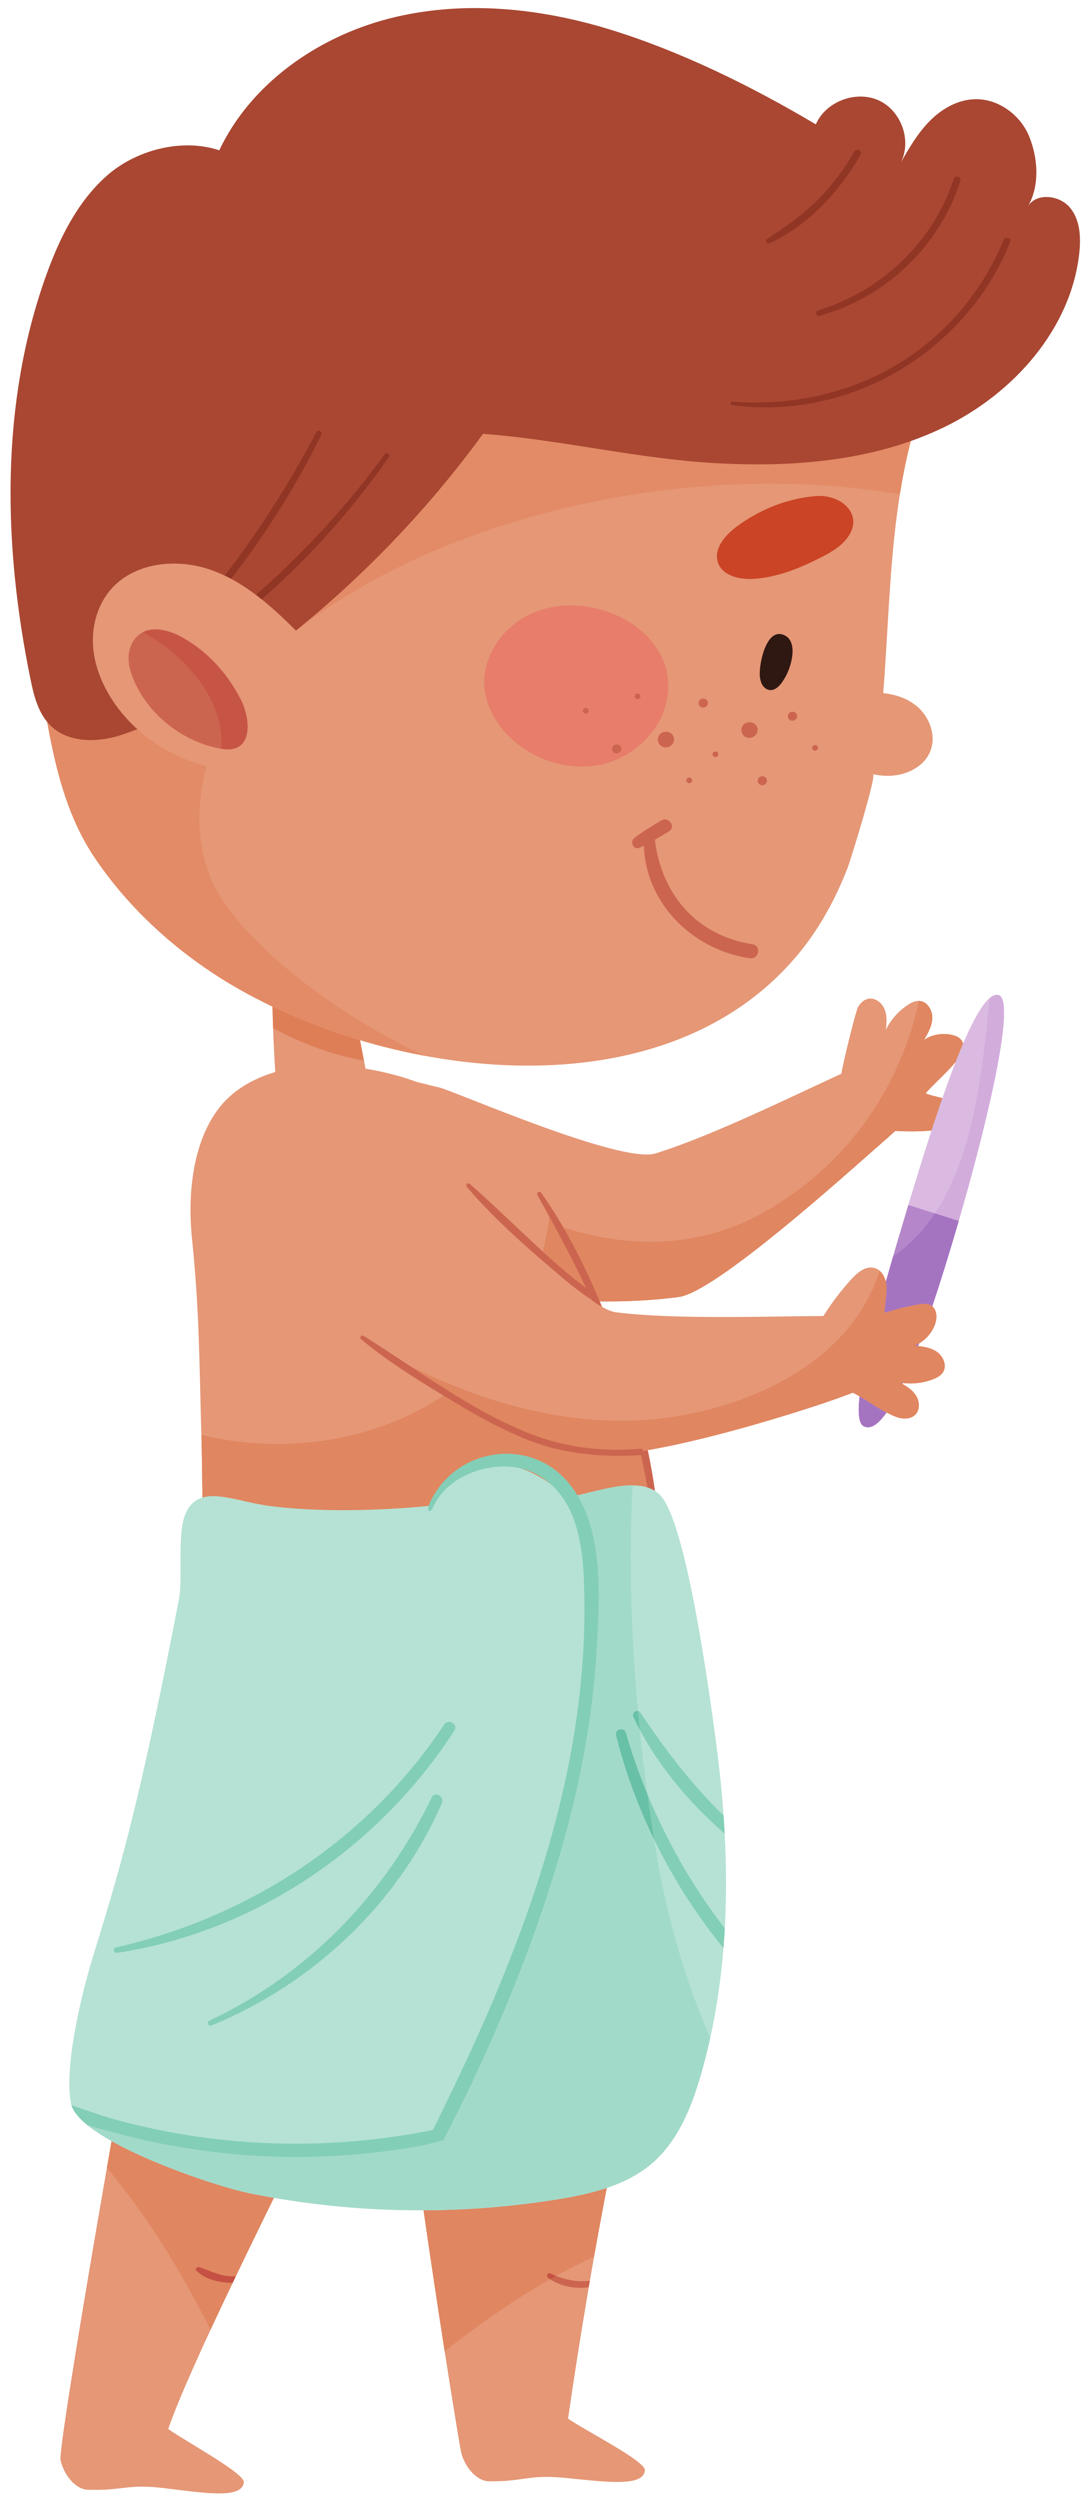 <?xml version="1.0" encoding="UTF-8"?><svg xmlns="http://www.w3.org/2000/svg" xmlns:xlink="http://www.w3.org/1999/xlink" height="2414.1" preserveAspectRatio="xMidYMid meet" version="1.0" viewBox="973.4 292.2 1044.0 2414.1" width="1044.0" zoomAndPan="magnify"><g><g><path d="M 1596.23 2677.621 C 1594.949 2694.66 1554.93 2688.359 1517.879 2684.891 C 1497.809 2683.039 1488.129 2684.609 1476.922 2686.18 C 1468.828 2687.309 1459.941 2688.449 1445.75 2688.289 C 1432.828 2688.16 1421.66 2672.879 1418.73 2660.289 C 1416.141 2649.051 1359.391 2300.641 1346.102 2123.91 C 1420.07 2136.699 1484.461 2151.82 1550.93 2176.82 C 1568.969 2183.621 1587.141 2191.16 1605.719 2199.539 C 1599.602 2222.801 1593.738 2246.391 1588.148 2270.219 C 1570.691 2344.559 1555.781 2420.828 1543.09 2494.539 C 1542.719 2496.691 1542.352 2498.809 1541.98 2500.961 C 1541.84 2501.711 1541.738 2502.41 1541.609 2503.148 C 1541.238 2505.41 1540.871 2507.66 1540.5 2509.922 C 1533.66 2550.34 1527.5 2589.879 1522.02 2627.781 C 1537.898 2638.922 1596.871 2668.77 1596.23 2677.621" fill="#e59776"/></g><g><path d="M 1543.09 2494.539 C 1542.719 2496.691 1542.352 2498.809 1541.98 2500.961 C 1528.238 2502.648 1513.969 2500.059 1502.871 2491.84 C 1500.379 2490.031 1502.461 2486.391 1505.262 2487.699 C 1517.738 2493.488 1530.469 2496.289 1543.09 2494.539" fill="#cc654f"/></g><g><path d="M 1368.891 2143.672 C 1357.352 2176.691 1279.199 2329.121 1215.422 2460.68 C 1214.371 2462.801 1213.328 2464.949 1212.32 2467.07 C 1208.52 2474.949 1204.75 2482.762 1201.078 2490.43 C 1200.109 2492.48 1199.129 2494.5 1198.148 2496.559 C 1169.781 2555.891 1146.25 2607.789 1135.859 2637.711 C 1151.512 2649.219 1209.762 2680.422 1208.891 2689.27 C 1207.238 2706.27 1167.359 2699.031 1130.398 2694.719 C 1110.559 2692.422 1100.852 2693.711 1089.719 2695.012 C 1081.52 2695.969 1072.559 2696.93 1058.211 2696.441 C 1045.289 2696 1034.48 2680.449 1031.859 2667.801 C 1029.539 2656.52 1075.039 2388.59 1118.859 2148.82 C 1178.129 2117.891 1350.512 2134.852 1368.891 2143.672" fill="#e59776"/></g><g><path d="M 1201.078 2490.43 C 1200.109 2492.48 1199.129 2494.5 1198.148 2496.559 C 1184.488 2496.59 1171.09 2493.121 1162.98 2484.738 C 1161.031 2482.762 1164.559 2480.84 1166.82 2481.68 C 1177.289 2485.551 1185.43 2489.961 1197.449 2490.43 C 1198.66 2490.469 1199.871 2490.5 1201.078 2490.43" fill="#cc654f"/></g><g><path d="M 1547.141 2471.309 C 1551.039 2449.352 1555.129 2427.199 1559.43 2404.988 L 1559.441 2404.98 C 1555.141 2427.199 1551.051 2449.34 1547.16 2471.309 C 1547.16 2471.309 1547.148 2471.309 1547.141 2471.309" fill="#c2c3c1"/></g><g><path d="M 1402.809 2562.648 C 1396.789 2523.988 1389.641 2476.801 1382.43 2426.59 C 1425.48 2426.449 1468.551 2422.949 1511.09 2416.121 C 1527.309 2413.52 1543.828 2410.25 1559.43 2404.988 C 1555.129 2427.199 1551.039 2449.352 1547.141 2471.309 C 1534.699 2476.988 1522.449 2483.23 1510.398 2489.91 C 1508.68 2489.23 1506.969 2488.5 1505.262 2487.699 C 1504.852 2487.512 1504.449 2487.422 1504.078 2487.422 C 1501.949 2487.422 1500.738 2490.289 1502.871 2491.84 C 1503.469 2492.281 1504.07 2492.711 1504.691 2493.121 C 1468.621 2513.641 1434.461 2537.969 1402.809 2562.648" fill="#e08660"/></g><g><path d="M 1504.691 2493.121 C 1504.07 2492.711 1503.469 2492.281 1502.871 2491.84 C 1500.738 2490.289 1501.949 2487.422 1504.078 2487.422 C 1504.449 2487.422 1504.852 2487.512 1505.262 2487.699 C 1506.969 2488.5 1508.68 2489.23 1510.398 2489.91 C 1508.488 2490.969 1506.59 2492.039 1504.691 2493.121" fill="#c55043"/></g><g><path d="M 1176.699 2542.051 C 1183.34 2527.719 1190.48 2512.602 1197.961 2496.969 C 1190.48 2512.609 1183.352 2527.711 1176.699 2542.051 M 1197.98 2496.922 C 1198.039 2496.801 1198.09 2496.68 1198.148 2496.559 C 1199.129 2494.5 1200.109 2492.48 1201.078 2490.43 C 1204.75 2482.762 1208.52 2474.949 1212.32 2467.07 C 1213.328 2464.949 1214.371 2462.801 1215.422 2460.68 C 1222.781 2445.5 1230.32 2430.059 1237.93 2414.539 C 1230.32 2430.059 1222.781 2445.5 1215.422 2460.68 C 1214.371 2462.801 1213.328 2464.949 1212.32 2467.07 C 1208.52 2474.949 1204.75 2482.762 1201.078 2490.43 C 1200.109 2492.48 1199.129 2494.5 1198.148 2496.559 C 1198.09 2496.68 1198.039 2496.801 1197.98 2496.922" fill="#c2c3c1"/></g><g><path d="M 1176.699 2542.051 C 1148.711 2485.93 1116.32 2433.07 1076.641 2385.531 C 1078.121 2377.012 1079.621 2368.398 1081.141 2359.719 C 1124.27 2383.988 1190.422 2405.281 1214.309 2410.129 C 1222.16 2411.711 1230.039 2413.191 1237.93 2414.539 C 1230.32 2430.059 1222.781 2445.5 1215.422 2460.68 C 1214.371 2462.801 1213.328 2464.949 1212.32 2467.07 C 1208.52 2474.949 1204.75 2482.762 1201.078 2490.43 C 1200.57 2490.461 1200.051 2490.469 1199.539 2490.469 C 1198.84 2490.469 1198.141 2490.449 1197.449 2490.43 C 1185.43 2489.961 1177.289 2485.551 1166.82 2481.68 C 1166.441 2481.539 1166.031 2481.48 1165.621 2481.48 C 1163.539 2481.48 1161.352 2483.09 1162.98 2484.738 C 1171.051 2493.078 1184.359 2496.559 1197.961 2496.559 C 1198.02 2496.559 1198.09 2496.559 1198.148 2496.559 C 1198.09 2496.68 1198.039 2496.801 1197.98 2496.922 C 1197.969 2496.941 1197.961 2496.949 1197.961 2496.969 C 1190.48 2512.602 1183.34 2527.719 1176.699 2542.051" fill="#e08660"/></g><g><path d="M 1197.961 2496.559 C 1184.359 2496.559 1171.051 2493.078 1162.98 2484.738 C 1161.352 2483.09 1163.539 2481.48 1165.621 2481.48 C 1166.031 2481.48 1166.441 2481.539 1166.82 2481.68 C 1177.289 2485.551 1185.43 2489.961 1197.449 2490.43 C 1198.141 2490.449 1198.84 2490.469 1199.539 2490.469 C 1200.051 2490.469 1200.57 2490.461 1201.078 2490.43 C 1200.109 2492.48 1199.129 2494.5 1198.148 2496.559 C 1198.09 2496.559 1198.02 2496.559 1197.961 2496.559" fill="#c55043"/></g><g><path d="M 1867.488 1347.859 C 1874.906 1338.539 1901.895 1316.207 1903.805 1305.199 C 1904.883 1299.055 1901.602 1294.426 1895.75 1292.406 C 1886.242 1289.125 1873.945 1290.555 1865.773 1296.441 C 1869.633 1289.898 1873.605 1282.969 1873.816 1275.352 C 1874.039 1267.73 1869.035 1259.371 1861.52 1258.773 C 1857.406 1258.434 1853.477 1260.391 1850.043 1262.676 C 1841.062 1268.598 1833.512 1277.039 1828.895 1286.816 C 1829.773 1280.133 1830.277 1273.098 1827.746 1266.863 C 1825.234 1260.625 1818.824 1255.48 1812.258 1256.617 C 1807.664 1257.402 1803.957 1261.023 1801.824 1265.199 C 1799.762 1269.277 1788.613 1313.977 1785.902 1329.09 C 1737.066 1351.539 1659.457 1389.711 1606.328 1406.043 C 1572.68 1416.383 1411.098 1345.305 1397.582 1342.312 C 1357.09 1333.355 1295.742 1307.051 1262.656 1393.027 C 1248.941 1428.609 1263.891 1457.32 1281.168 1476.57 C 1295.121 1492.137 1312.949 1503.707 1332.562 1510.93 C 1417.898 1542.348 1537.465 1556.793 1628.883 1544.68 C 1667.77 1539.535 1813.031 1405.551 1831.719 1390.121 L 1831.637 1389.992 C 1833.77 1388.117 1837.98 1384.48 1838.133 1384.27 C 1853.066 1385.188 1868.086 1384.754 1882.949 1382.98 C 1891.555 1381.961 1901.496 1379.289 1904.566 1371.105 C 1910.898 1354.246 1874.262 1352.23 1867.488 1347.859" fill="#e59776"/></g><g><path d="M 1861.508 1258.781 C 1861.484 1258.781 1861.477 1258.77 1861.465 1258.77 C 1861.477 1258.77 1861.484 1258.781 1861.508 1258.781" fill="#c2c3c1"/></g><g><path d="M 1559.578 1548.961 C 1557.289 1548.961 1554.977 1548.949 1552.664 1548.926 C 1542.387 1524.527 1530.828 1500.438 1517.535 1477.594 C 1545.074 1486.375 1573.359 1491.363 1601.621 1491.352 C 1643.824 1491.352 1686.008 1480.258 1725.68 1454.133 C 1797.629 1408.562 1843.91 1337.348 1860.938 1258.777 C 1860.973 1258.777 1861.02 1258.777 1861.043 1258.777 C 1861.09 1258.777 1861.125 1258.777 1861.16 1258.777 C 1861.207 1258.777 1861.23 1258.777 1861.277 1258.777 C 1861.348 1258.777 1861.402 1258.777 1861.461 1258.777 C 1861.473 1258.777 1861.484 1258.789 1861.496 1258.789 C 1868.867 1259.371 1873.816 1267.395 1873.816 1274.883 C 1873.816 1275.035 1873.816 1275.207 1873.805 1275.359 C 1873.598 1282.984 1869.625 1289.91 1865.762 1296.453 C 1871.062 1292.633 1878.094 1290.695 1884.984 1290.695 C 1888.707 1290.695 1892.398 1291.266 1895.738 1292.41 C 1899.73 1293.801 1902.547 1296.395 1903.562 1299.875 C 1901.168 1305.469 1898.738 1311.469 1896.277 1317.801 C 1887.191 1328.672 1872.629 1341.402 1867.477 1347.871 C 1869.977 1349.484 1876.551 1350.777 1883.535 1352.613 C 1880.043 1362.668 1876.527 1373.168 1873 1383.98 C 1866.473 1384.48 1859.922 1384.75 1853.383 1384.75 C 1848.289 1384.75 1843.199 1384.598 1838.117 1384.285 C 1837.965 1384.492 1833.75 1388.125 1831.625 1390.008 L 1831.707 1390.133 C 1813.008 1405.562 1667.754 1539.547 1628.867 1544.695 C 1607.086 1547.582 1583.707 1548.961 1559.578 1548.961 M 1544.934 1547.957 C 1544.863 1547.898 1544.793 1547.852 1544.723 1547.805 C 1544.617 1547.559 1544.5 1547.301 1544.41 1547.055 C 1543.637 1545.246 1542.855 1543.449 1542.062 1541.66 C 1543.031 1543.738 1543.988 1545.84 1544.934 1547.957" fill="#e08660"/></g><g><path d="M 1309.605 1236.961 C 1315.543 1267.461 1321.5 1299.012 1327.441 1329.504 C 1307.484 1338.781 1284.891 1341.262 1262.855 1343.586 C 1255.133 1344.406 1245.734 1344.105 1240.023 1339.41 C 1237.969 1310.336 1236.734 1281.207 1236.312 1252.047 C 1260.52 1247.234 1285.387 1241.773 1309.605 1236.961" fill="#e59776"/></g><g><path d="M 1324.91 1316.512 C 1324.91 1316.512 1324.91 1316.512 1324.902 1316.512 C 1323.637 1309.918 1322.363 1303.293 1321.098 1296.668 C 1322.363 1303.293 1323.648 1309.918 1324.91 1316.512" fill="#a5a7a6"/></g><g><path d="M 1324.902 1316.512 C 1294.457 1310.77 1264.812 1299.984 1237.176 1285.098 C 1236.922 1278.141 1236.711 1271.199 1236.539 1264.246 C 1262.875 1276.812 1291.371 1287.801 1321.102 1296.672 C 1322.367 1303.293 1323.637 1309.918 1324.902 1316.512" fill="#de7e56"/></g><g><path d="M 1834.43 1041.277 C 1828.41 1041.641 1822.453 1041.074 1816.543 1039.895 C 1820.285 1040.648 1794.758 1123.293 1791.852 1130.68 C 1780.363 1160.039 1765.133 1188.328 1744.918 1212.848 C 1619.715 1364.773 1369.156 1336.734 1213.062 1252.301 C 1154.465 1220.598 1102.504 1175.992 1065.352 1121.234 C 1026.984 1064.648 1020.691 995.273 1008.602 929.703 C 1009.012 921.48 1009.754 913.262 1010.773 904.945 C 1019.473 833.824 1031.844 762.516 1058.051 695.625 C 1084.234 628.699 1125.074 566.004 1182.934 522.152 C 1273.574 453.422 1396.152 438.082 1510.145 449.711 C 1613.207 460.273 1714.082 490.875 1805.18 539.301 C 1825 549.832 1844.77 561.492 1859.594 578.184 C 1872.152 592.312 1883.168 613.801 1882.066 633.117 C 1881.504 643.566 1877.352 654.289 1872.559 664.863 C 1868.047 674.957 1862.941 684.922 1859.906 694.43 C 1859.199 696.629 1858.539 698.797 1857.863 701.016 C 1857.281 702.84 1856.746 704.645 1856.23 706.469 C 1855.992 707.285 1855.789 708.086 1855.555 708.875 C 1854.484 712.66 1853.461 716.402 1852.52 720.223 C 1851.922 722.391 1851.402 724.559 1850.934 726.742 C 1849.926 730.672 1849.031 734.648 1848.215 738.625 C 1848.086 739.191 1847.961 739.758 1847.852 740.324 C 1847.457 742.164 1847.082 743.969 1846.719 745.777 C 1846.672 745.965 1846.656 746.172 1846.609 746.344 C 1839.617 781.379 1836.031 817.07 1833.438 852.625 C 1831.254 882.613 1829.809 912.633 1827.781 942.637 C 1827.371 948.922 1826.898 955.242 1826.367 961.527 C 1837.84 962.707 1848.922 966.34 1857.879 973.379 C 1871.602 984.195 1878.578 1004.074 1870.973 1019.668 C 1864.543 1032.855 1849.328 1040.352 1834.43 1041.277" fill="#e59776"/></g><g><path d="M 1683.988 801.398 C 1673.258 809.543 1662.723 822.203 1666.582 834.914 C 1670.59 848.066 1687.328 852.105 1701.164 851.215 C 1724.184 849.734 1746.203 840.773 1766.84 830.18 C 1774.82 826.074 1782.812 821.598 1788.887 814.977 C 1810.797 791.039 1786.82 769.281 1761.668 771.211 C 1733.926 773.332 1706.199 784.512 1683.988 801.398" fill="#ca4425"/></g><g><path d="M 1535.121 1032.41 C 1511.051 1032.41 1486.93 1023.02 1469.02 1007.09 C 1454 993.738 1442.879 975.453 1441.262 955.652 C 1438.75 924.98 1460.539 895.203 1489.574 883.469 C 1500.75 878.961 1512.758 876.875 1524.809 876.875 C 1528.43 876.875 1532.062 877.07 1535.668 877.438 C 1582.938 882.254 1628.137 919.508 1617.039 969.992 C 1610.566 999.508 1584.723 1023.461 1554.699 1030.25 C 1548.266 1031.707 1541.688 1032.41 1535.121 1032.41" fill="#e77d6a"/></g><g><path d="M 1700.043 1204 C 1645.566 1195.578 1612.117 1155.133 1605.852 1103.109 C 1610.469 1100.484 1615.004 1097.738 1619.504 1095.016 C 1626.723 1090.66 1619.078 1080.152 1611.883 1084.5 C 1603.105 1089.801 1594.191 1095.195 1586.051 1101.379 C 1581.387 1104.922 1585.262 1113.555 1591.152 1110.801 C 1592.531 1110.152 1593.875 1109.445 1595.238 1108.762 C 1596.973 1164.145 1641.773 1209.371 1697.52 1217.547 C 1706.461 1218.852 1708.98 1205.379 1700.043 1204" fill="#cc654f"/></g><g><path d="M 1625.992 1900.039 C 1548.875 1950.953 1297.934 1978.391 1165.812 1957.793 C 1172.473 1957.793 1168.598 1700.895 1168.027 1682.652 C 1165.812 1609.621 1166.246 1560.82 1158.816 1488.152 C 1153.094 1432.012 1164.133 1373.957 1201.223 1346.059 C 1248.168 1310.75 1320.164 1318.461 1368.82 1334.512 C 1413.113 1349.113 1464.465 1394.859 1486.789 1433.434 C 1504.625 1464.191 1522.625 1498.109 1539.559 1535.98 C 1541.168 1539.605 1542.824 1543.305 1544.41 1547.047 C 1562.848 1589.723 1579.852 1637.344 1593.68 1691.059 C 1594.176 1693.078 1594.695 1695.102 1595.234 1697.121 C 1610.145 1756.793 1621.184 1823.91 1625.992 1900.039" fill="#e59776"/></g><g><path d="M 1042 1076.648 C 1030.891 1048.805 1024.352 1019.195 1018.949 989.352 C 1024.352 1019.195 1030.891 1048.805 1042 1076.648 M 1842.488 769.504 C 1842.477 769.504 1842.477 769.504 1842.477 769.504 C 1843.695 761.766 1845.066 754.035 1846.605 746.352 C 1846.648 746.184 1846.676 745.957 1846.719 745.789 C 1847.066 743.973 1847.445 742.164 1847.836 740.316 C 1847.965 739.758 1848.074 739.195 1848.215 738.625 C 1849.012 734.648 1849.922 730.672 1850.918 726.75 C 1851.395 724.555 1851.926 722.398 1852.512 720.227 C 1852.695 719.516 1852.863 718.812 1853.047 718.113 C 1852.863 718.812 1852.695 719.516 1852.512 720.227 C 1851.926 722.398 1851.395 724.555 1850.918 726.75 C 1849.922 730.672 1849.012 734.648 1848.215 738.625 C 1848.074 739.195 1847.965 739.758 1847.836 740.316 C 1847.445 742.164 1847.066 743.973 1846.719 745.789 C 1846.676 745.957 1846.648 746.184 1846.605 746.352 C 1845.066 754.051 1843.723 761.766 1842.488 769.504" fill="#d1d2d0"/></g><g><path d="M 1384.012 1311.832 C 1322.18 1300.387 1262.82 1279.227 1213.059 1252.305 C 1154.461 1220.598 1102.5 1176 1065.352 1121.223 C 1055.762 1107.082 1048.168 1092.141 1042 1076.652 C 1030.891 1048.793 1024.352 1019.191 1018.949 989.355 C 1020.18 990.844 1021.5 992.273 1022.941 993.609 C 1033.082 1003.113 1046.781 1006.891 1060.961 1006.891 C 1071.441 1006.891 1082.18 1004.828 1091.961 1001.484 C 1096.34 999.996 1101.09 998.285 1106.059 996.391 C 1124.879 1013.324 1148.09 1025.598 1172.828 1032.082 C 1160.551 1078.043 1163.711 1125.758 1190.031 1164.234 C 1233.121 1225.414 1321.539 1283.859 1384.012 1311.832 M 1259.312 901.227 C 1259.281 901.211 1259.25 901.184 1259.23 901.156 C 1327.492 845.816 1388.438 781.797 1439.906 711.137 C 1515.156 716.824 1588.008 735.051 1663.355 739.406 C 1677.117 740.191 1690.977 740.641 1704.836 740.641 C 1755.375 740.641 1806.066 734.715 1853.051 718.117 C 1852.867 718.82 1852.688 719.52 1852.52 720.223 C 1851.914 722.387 1851.395 724.562 1850.918 726.738 C 1849.922 730.672 1849.023 734.645 1848.207 738.633 C 1848.082 739.195 1847.953 739.754 1847.844 740.316 C 1847.449 742.156 1847.07 743.969 1846.719 745.793 C 1846.676 745.961 1846.648 746.188 1846.605 746.355 C 1845.074 754.035 1843.699 761.758 1842.465 769.512 C 1802.445 762.672 1760.402 759.289 1717.531 759.289 C 1554.473 759.289 1379.531 808.141 1259.441 901.129 C 1259.398 901.156 1259.352 901.199 1259.312 901.227" fill="#e38b66"/></g><g><path d="M 1703.914 993 C 1701.188 988.754 1694.18 988.48 1691.059 992.418 C 1686.625 998.035 1691.699 1006.277 1698.867 1004.562 C 1704.078 1003.316 1706.828 997.539 1703.914 993" fill="#cc654f"/></g><g><path d="M 1623.211 1002.18 C 1620.484 997.93 1613.469 997.66 1610.359 1001.602 C 1605.914 1007.215 1611 1015.445 1618.16 1013.738 C 1623.371 1012.5 1626.121 1006.727 1623.211 1002.18" fill="#cc654f"/></g><g><path d="M 1713.465 1043.758 C 1711.902 1041.309 1707.891 1041.164 1706.098 1043.41 C 1703.551 1046.633 1706.473 1051.344 1710.582 1050.367 C 1713.551 1049.648 1715.137 1046.355 1713.465 1043.758" fill="#cc654f"/></g><g><path d="M 1656.375 968.734 C 1654.816 966.301 1650.801 966.152 1649.016 968.41 C 1646.469 971.617 1649.391 976.332 1653.48 975.359 C 1656.465 974.648 1658.047 971.344 1656.375 968.734" fill="#cc654f"/></g><g><path d="M 1742.566 981.457 C 1741.016 979.027 1736.984 978.863 1735.211 981.121 C 1732.672 984.332 1735.586 989.047 1739.676 988.078 C 1742.664 987.359 1744.238 984.047 1742.566 981.457" fill="#cc654f"/></g><g><path d="M 1572.879 1012.977 C 1571.316 1010.547 1567.301 1010.391 1565.508 1012.648 C 1562.969 1015.859 1565.883 1020.582 1569.984 1019.605 C 1572.965 1018.887 1574.539 1015.578 1572.879 1012.977" fill="#cc654f"/></g><g><path d="M 1762.961 1012.859 C 1761.973 1011.324 1759.457 1011.238 1758.336 1012.652 C 1756.75 1014.652 1758.578 1017.617 1761.141 1016.996 C 1763.008 1016.555 1763.996 1014.484 1762.961 1012.859" fill="#cc654f"/></g><g><path d="M 1666.766 1019.098 C 1665.793 1017.566 1663.285 1017.48 1662.156 1018.891 C 1660.574 1020.898 1662.387 1023.867 1664.965 1023.246 C 1666.824 1022.797 1667.824 1020.727 1666.766 1019.098" fill="#cc654f"/></g><g><path d="M 1641.488 1044.281 C 1640.5 1042.742 1637.98 1042.648 1636.863 1044.062 C 1635.277 1046.082 1637.105 1049.035 1639.672 1048.41 C 1641.535 1047.98 1642.52 1045.902 1641.488 1044.281" fill="#cc654f"/></g><g><path d="M 1541.531 977.02 C 1540.551 975.492 1538.031 975.395 1536.914 976.809 C 1535.324 978.82 1537.148 981.777 1539.719 981.156 C 1541.582 980.723 1542.578 978.648 1541.531 977.02" fill="#cc654f"/></g><g><path d="M 1591.539 963.066 C 1590.562 961.539 1588.051 961.441 1586.938 962.855 C 1585.348 964.867 1587.164 967.82 1589.738 967.207 C 1591.602 966.77 1592.59 964.691 1591.539 963.066" fill="#cc654f"/></g><g><path d="M 1707.25 945.48 C 1707.598 948.32 1708.219 951.176 1709.691 953.629 C 1711.176 956.094 1713.641 958.109 1716.52 958.508 C 1721.531 959.219 1725.855 955.125 1728.723 951.02 C 1734.133 943.258 1737.566 934.184 1738.625 924.836 C 1739.41 917.941 1738.238 909.754 1732.129 906.242 C 1713.277 895.41 1706.008 935.215 1707.25 945.48" fill="#2f1712"/></g><g><path d="M 1937.98 1253.152 C 1916.906 1246.738 1881.949 1351.75 1850.648 1455.695 L 1899.32 1471.172 C 1929.961 1365.488 1953.996 1258.031 1937.98 1253.152" fill="#dbbae2"/></g><g><path d="M 1850.652 1455.699 C 1850.141 1457.387 1849.641 1459.066 1849.125 1460.754 C 1818.539 1562.676 1791.309 1661.453 1807.609 1669.527 C 1831.449 1681.32 1866.57 1582.754 1896.738 1480.051 C 1897.602 1477.09 1898.461 1474.133 1899.324 1471.172 L 1850.652 1455.699" fill="#b587ca"/></g><g><path d="M 1899.316 1471.18 L 1876.32 1463.863 C 1914.254 1406.953 1922.156 1324.816 1929.18 1256 C 1931.609 1253.973 1933.934 1252.875 1936.105 1252.875 C 1936.738 1252.875 1937.355 1252.984 1937.965 1253.16 C 1941.504 1254.234 1943.09 1260.312 1943.078 1270.258 C 1943.055 1305.375 1923.195 1388.82 1899.316 1471.18" fill="#d2addc"/></g><g><path d="M 1811.609 1670.492 C 1810.242 1670.492 1808.906 1670.176 1807.594 1669.535 C 1807.582 1669.523 1807.57 1669.516 1807.547 1669.504 C 1807.57 1669.516 1807.582 1669.523 1807.594 1669.535 C 1808.906 1670.176 1810.242 1670.492 1811.609 1670.492 C 1817.168 1670.492 1823.238 1665.348 1829.625 1656.223 C 1823.238 1665.348 1817.168 1670.492 1811.609 1670.492 M 1807.535 1669.504 C 1807.523 1669.492 1807.512 1669.492 1807.504 1669.48 C 1807.512 1669.492 1807.523 1669.492 1807.535 1669.504 M 1807.492 1669.469 C 1807.48 1669.469 1807.469 1669.457 1807.469 1669.457 C 1807.48 1669.457 1807.48 1669.469 1807.492 1669.469 M 1807.445 1669.457 C 1807.434 1669.445 1807.422 1669.445 1807.414 1669.434 C 1807.422 1669.445 1807.434 1669.445 1807.445 1669.457 M 1807.402 1669.426 C 1807.402 1669.426 1807.391 1669.414 1807.379 1669.414 C 1807.391 1669.414 1807.391 1669.426 1807.402 1669.426 M 1807.355 1669.402 C 1807.344 1669.391 1807.332 1669.391 1807.324 1669.379 C 1807.332 1669.391 1807.344 1669.391 1807.355 1669.402 M 1807.301 1669.367 C 1807.289 1669.367 1807.277 1669.355 1807.277 1669.355 C 1807.277 1669.367 1807.289 1669.367 1807.301 1669.367 M 1807.242 1669.344 C 1807.242 1669.336 1807.234 1669.336 1807.223 1669.336 C 1807.234 1669.336 1807.242 1669.336 1807.242 1669.344 M 1807.211 1669.312 C 1807.199 1669.312 1807.199 1669.301 1807.188 1669.301 C 1807.199 1669.301 1807.199 1669.312 1807.211 1669.312 M 1807.164 1669.277 C 1807.152 1669.277 1807.152 1669.277 1807.145 1669.277 C 1807.152 1669.277 1807.152 1669.277 1807.164 1669.277 M 1807.133 1669.266 C 1807.121 1669.266 1807.121 1669.254 1807.121 1669.254 C 1807.121 1669.254 1807.121 1669.266 1807.133 1669.266 M 1807.008 1669.188 L 1807.008 1669.188 M 1806.977 1669.164 C 1806.965 1669.164 1806.965 1669.164 1806.965 1669.156 C 1806.965 1669.164 1806.965 1669.164 1806.977 1669.164 M 1806.941 1669.133 C 1806.93 1669.133 1806.93 1669.133 1806.93 1669.133 C 1806.93 1669.133 1806.93 1669.133 1806.941 1669.133 M 1806.895 1669.098 L 1806.887 1669.098 L 1806.895 1669.098" fill="#c2c3c1"/></g><g><path d="M 1811.609 1670.492 C 1810.242 1670.492 1808.906 1670.176 1807.594 1669.535 C 1807.582 1669.523 1807.57 1669.516 1807.547 1669.504 L 1807.535 1669.504 C 1807.523 1669.492 1807.512 1669.492 1807.504 1669.48 C 1807.492 1669.48 1807.492 1669.469 1807.492 1669.469 C 1807.48 1669.469 1807.48 1669.457 1807.469 1669.457 C 1807.457 1669.457 1807.445 1669.457 1807.445 1669.457 C 1807.434 1669.445 1807.422 1669.445 1807.414 1669.434 C 1807.414 1669.434 1807.402 1669.434 1807.402 1669.426 C 1807.391 1669.426 1807.391 1669.414 1807.379 1669.414 C 1807.367 1669.414 1807.367 1669.402 1807.355 1669.402 C 1807.344 1669.391 1807.332 1669.391 1807.324 1669.379 C 1807.312 1669.379 1807.312 1669.367 1807.301 1669.367 C 1807.289 1669.367 1807.277 1669.367 1807.277 1669.355 C 1807.266 1669.355 1807.254 1669.344 1807.242 1669.344 C 1807.242 1669.336 1807.234 1669.336 1807.223 1669.336 C 1807.223 1669.324 1807.223 1669.324 1807.211 1669.312 C 1807.199 1669.312 1807.199 1669.301 1807.188 1669.301 C 1807.176 1669.301 1807.176 1669.289 1807.164 1669.277 C 1807.152 1669.277 1807.152 1669.277 1807.145 1669.277 C 1807.133 1669.277 1807.133 1669.266 1807.133 1669.266 C 1807.121 1669.266 1807.121 1669.254 1807.121 1669.254 C 1807.074 1669.234 1807.043 1669.211 1807.008 1669.188 C 1806.996 1669.176 1806.984 1669.176 1806.977 1669.164 C 1806.965 1669.164 1806.965 1669.164 1806.965 1669.156 C 1806.953 1669.156 1806.941 1669.145 1806.941 1669.133 C 1806.93 1669.133 1806.93 1669.133 1806.93 1669.133 C 1806.918 1669.121 1806.906 1669.109 1806.895 1669.098 L 1806.887 1669.098 C 1802.652 1666.066 1801.844 1655.898 1803.551 1640.586 C 1809.77 1644.145 1815.316 1647.941 1821.332 1651.578 C 1821.332 1651.578 1821.332 1651.578 1821.332 1651.59 C 1821.344 1651.59 1821.344 1651.59 1821.344 1651.59 C 1823.992 1653.172 1826.719 1654.73 1829.625 1656.223 C 1823.238 1665.348 1817.168 1670.492 1811.609 1670.492" fill="#a574c1"/></g><g><path d="M 1844.922 1628.598 C 1844.105 1628.145 1843.301 1627.691 1842.488 1627.262 C 1843.426 1627.43 1844.379 1627.578 1845.34 1627.703 C 1845.203 1627.996 1845.055 1628.301 1844.922 1628.598" fill="#a574c1"/></g><g><path d="M 1860.129 1592.047 C 1858.793 1591.91 1857.469 1591.785 1856.145 1591.668 C 1857.855 1591.086 1859.523 1590.324 1861.133 1589.398 C 1860.793 1590.289 1860.461 1591.168 1860.129 1592.047" fill="#a574c1"/></g><g><path d="M 1827.617 1560.066 C 1827.758 1557.117 1828.047 1554.184 1828.375 1551.27 C 1828.922 1546.199 1829.551 1541.18 1829.598 1536.051 C 1829.598 1536.027 1829.598 1535.992 1829.598 1535.98 C 1829.598 1535.969 1829.598 1535.957 1829.598 1535.957 C 1829.598 1535.922 1829.598 1535.91 1829.598 1535.875 L 1829.598 1535.863 C 1829.598 1535.809 1829.598 1535.75 1829.598 1535.691 C 1829.598 1535.68 1829.598 1535.68 1829.598 1535.68 C 1829.598 1535.645 1829.598 1535.621 1829.598 1535.586 C 1829.598 1535.551 1829.598 1535.527 1829.598 1535.492 L 1829.598 1535.48 C 1829.598 1535.457 1829.598 1535.422 1829.598 1535.398 C 1829.598 1535.398 1829.598 1535.387 1829.598 1535.375 C 1829.598 1535.352 1829.598 1535.34 1829.598 1535.316 C 1829.598 1535.305 1829.598 1535.293 1829.598 1535.27 C 1829.598 1535.27 1829.598 1535.258 1829.586 1535.246 C 1829.539 1533.5 1829.328 1531.707 1828.91 1529.969 C 1831.172 1521.941 1833.512 1513.762 1835.914 1505.441 C 1852.285 1494.23 1865.512 1480.062 1876.324 1463.855 L 1899.324 1471.172 C 1898.461 1474.133 1897.602 1477.09 1896.738 1480.051 C 1889.305 1505.359 1881.566 1530.422 1873.77 1553.648 C 1873.422 1553.367 1873.062 1553.098 1872.664 1552.867 C 1870.73 1551.699 1868.539 1551.293 1866.277 1551.293 C 1864.414 1551.293 1862.516 1551.562 1860.688 1551.875 C 1860.57 1551.898 1860.453 1551.91 1860.348 1551.934 C 1849.254 1553.891 1838.301 1556.594 1827.617 1560.066" fill="#a574c1"/></g><g><path d="M 1304.879 1750.52 C 1280.09 1750.52 1256.16 1749.309 1235.012 1746.629 C 1214.102 1744.012 1194.57 1736.98 1179.172 1736.98 C 1175.512 1736.98 1172.078 1737.379 1168.922 1738.328 C 1168.57 1709.129 1168.18 1687.488 1168.031 1682.648 C 1167.98 1680.98 1167.941 1679.379 1167.891 1677.73 C 1191.609 1683.641 1216.34 1686.609 1241.172 1686.602 C 1298.969 1686.602 1357.262 1670.551 1404.172 1638.211 C 1446.371 1662.621 1490.73 1682.75 1531.879 1695.102 C 1535.84 1696.281 1540.691 1696.988 1546.25 1697.27 C 1548.172 1697.371 1550.172 1697.422 1552.25 1697.422 C 1563.398 1697.422 1576.84 1696.059 1591.641 1693.738 C 1594.16 1705.301 1596.5 1716.922 1598.73 1728.602 C 1594.34 1727.199 1589.52 1726.59 1584.461 1726.539 C 1584.18 1726.539 1583.91 1726.531 1583.641 1726.531 C 1566.59 1726.531 1546.809 1732.691 1531.078 1736.199 C 1528.859 1736.699 1526.699 1737.172 1524.648 1737.539 C 1523.609 1737.75 1522.559 1737.91 1521.59 1738.051 C 1521.02 1738.051 1514.648 1731.789 1504.762 1724.922 L 1504.621 1724.82 C 1496.852 1719.371 1486.891 1713.551 1475.809 1710.012 L 1475.578 1709.949 C 1469.422 1707.961 1462.961 1706.75 1456.289 1706.68 C 1456.031 1706.68 1455.77 1706.68 1455.512 1706.68 C 1407.988 1706.68 1392.301 1745.961 1390.23 1746.191 C 1389.289 1746.289 1388.34 1746.398 1387.371 1746.461 C 1360.48 1749.051 1332.16 1750.52 1304.879 1750.52 M 1544.73 1547.801 C 1530.68 1538.07 1513.551 1523.238 1496.141 1506.98 C 1499.629 1493.961 1502.18 1480.648 1503.98 1467.172 C 1517.41 1491.738 1530.391 1516.34 1542.07 1541.648 C 1542.859 1543.441 1543.641 1545.238 1544.41 1547.051 C 1544.512 1547.301 1544.621 1547.551 1544.73 1547.801" fill="#e08660"/></g><g><path d="M 1567.84 1587.379 C 1549.449 1537.738 1526.762 1487.379 1496.039 1444.051 C 1494.5 1441.871 1491.07 1443.762 1492.41 1446.172 C 1518.48 1493.25 1543.762 1539.738 1562.359 1590.43 C 1580.699 1640.398 1592 1691.359 1601.52 1743.59 C 1602.109 1746.828 1607.711 1746.129 1607.328 1742.801 C 1601.238 1689.969 1586.281 1637.129 1567.84 1587.379" fill="#cc654f"/></g><g><path d="M 1872.66 1552.871 C 1869.047 1550.668 1864.48 1551.227 1860.336 1551.945 C 1849.25 1553.891 1838.301 1556.602 1827.609 1560.074 C 1827.992 1552.012 1829.535 1544.137 1829.59 1536.062 C 1829.648 1528 1825.828 1518.859 1818.031 1516.66 C 1809.621 1514.285 1801.617 1520.91 1795.777 1527.305 C 1785.688 1538.355 1776.586 1550.32 1768.625 1562.996 C 1715.363 1563.25 1625.113 1566.586 1568.285 1559.426 C 1533.336 1555.023 1415.227 1423.852 1404.141 1415.578 C 1370.895 1390.766 1325.766 1341.605 1260.281 1406.383 C 1233.164 1433.199 1234.996 1465.504 1242.836 1490.156 C 1249.172 1510.078 1260.664 1527.953 1275.586 1542.598 C 1340.488 1606.297 1443.574 1668.594 1531.875 1695.098 C 1570.625 1706.727 1693.273 1671.953 1759.195 1650.406 C 1771.906 1646.258 1784.52 1641.855 1796.996 1637.086 C 1809.574 1643.27 1818.551 1650.777 1831.133 1656.973 C 1835.348 1659.047 1839.645 1661.156 1844.293 1661.852 C 1848.926 1662.547 1854.035 1661.652 1857.336 1658.375 C 1862.086 1653.695 1861.645 1645.496 1858.031 1639.809 C 1854.426 1634.121 1848.414 1630.438 1842.484 1627.262 C 1853.105 1629.207 1864.379 1627.98 1874.422 1624.133 C 1878.266 1622.664 1882.16 1620.602 1884.266 1617.066 C 1888.16 1610.605 1884.277 1601.672 1877.953 1597.41 C 1871.641 1593.148 1863.695 1592.348 1856.141 1591.664 C 1865.676 1588.457 1874.004 1579.305 1876.863 1569.656 C 1878.625 1563.734 1878 1556.102 1872.66 1552.871" fill="#e59776"/></g><g><path d="M 1599.008 1692.531 C 1650.918 1683.598 1716.785 1664.266 1759.195 1650.418 C 1767.238 1647.781 1775.254 1645.062 1783.227 1642.191 C 1775.254 1645.062 1767.238 1647.781 1759.195 1650.418 C 1716.785 1664.266 1650.918 1683.598 1599.008 1692.531 M 1847.215 1662.078 C 1846.234 1662.078 1845.238 1662.012 1844.277 1661.859 C 1839.641 1661.156 1835.348 1659.059 1831.125 1656.977 C 1830.625 1656.723 1830.117 1656.48 1829.621 1656.227 C 1830.117 1656.48 1830.625 1656.723 1831.125 1656.977 C 1835.348 1659.059 1839.641 1661.156 1844.277 1661.859 C 1845.238 1662.012 1846.234 1662.078 1847.215 1662.078 C 1848.977 1662.078 1850.734 1661.836 1852.375 1661.305 C 1850.734 1661.836 1848.977 1662.078 1847.215 1662.078 M 1852.398 1661.293 C 1852.422 1661.293 1852.434 1661.281 1852.457 1661.281 C 1852.434 1661.281 1852.422 1661.293 1852.398 1661.293 M 1852.516 1661.27 C 1852.516 1661.27 1852.527 1661.258 1852.527 1661.258 C 1852.527 1661.258 1852.516 1661.27 1852.516 1661.27 M 1857.074 1658.621 C 1857.074 1658.621 1857.086 1658.621 1857.086 1658.621 C 1857.086 1658.621 1857.074 1658.621 1857.074 1658.621 M 1857.18 1658.527 C 1857.191 1658.516 1857.211 1658.504 1857.223 1658.48 C 1857.211 1658.504 1857.191 1658.516 1857.18 1658.527 M 1857.723 1639.348 C 1854.598 1634.684 1849.855 1631.398 1844.914 1628.609 L 1844.914 1628.598 C 1849.855 1631.398 1854.598 1634.684 1857.723 1639.348 M 1854.414 1628.16 C 1861.262 1627.949 1868.086 1626.562 1874.418 1624.133 C 1868.086 1626.562 1861.262 1627.949 1854.414 1628.16 M 1881.312 1620.418 C 1882.469 1619.48 1883.488 1618.371 1884.262 1617.074 C 1885.258 1615.434 1885.742 1613.641 1885.812 1611.801 C 1885.742 1613.641 1885.258 1615.434 1884.262 1617.086 C 1883.488 1618.371 1882.469 1619.48 1881.312 1620.418 M 1880.617 1599.641 C 1880.617 1599.629 1880.617 1599.629 1880.617 1599.617 C 1880.617 1599.629 1880.617 1599.629 1880.617 1599.641 M 1880.594 1599.594 C 1879.773 1598.785 1878.895 1598.043 1877.957 1597.418 C 1872.727 1593.902 1866.422 1592.734 1860.129 1592.051 C 1866.422 1592.734 1872.727 1593.902 1877.957 1597.418 C 1878.895 1598.043 1879.773 1598.785 1880.594 1599.594 M 1874.395 1554.23 C 1874.195 1554.023 1873.988 1553.836 1873.758 1553.652 C 1873.988 1553.836 1874.195 1554.023 1874.395 1554.23" fill="#c2c3c1"/></g><g><path d="M 1829.625 1656.223 C 1826.719 1654.73 1823.992 1653.172 1821.344 1651.59 C 1823.992 1653.172 1826.719 1654.73 1829.625 1656.223 M 1821.332 1651.59 C 1821.332 1651.578 1821.332 1651.578 1821.332 1651.578 C 1821.332 1651.578 1821.332 1651.578 1821.332 1651.59" fill="#945fb6"/></g><g><path d="M 1844.914 1628.605 C 1844.102 1628.141 1843.297 1627.688 1842.48 1627.258 C 1843.297 1627.688 1844.102 1628.141 1844.914 1628.594 L 1844.914 1628.605" fill="#945fb6"/></g><g><path d="M 1860.125 1592.059 C 1858.789 1591.922 1857.453 1591.797 1856.129 1591.668 C 1857.453 1591.797 1858.789 1591.922 1860.125 1592.059" fill="#945fb6"/></g><g><path d="M 1827.613 1560.074 C 1827.75 1557.121 1828.039 1554.188 1828.371 1551.27 C 1828.039 1554.188 1827.75 1557.121 1827.613 1560.074 M 1873.766 1553.648 C 1873.422 1553.371 1873.055 1553.105 1872.652 1552.879 C 1870.73 1551.703 1868.523 1551.301 1866.27 1551.301 C 1864.41 1551.301 1862.512 1551.566 1860.672 1551.879 C 1862.512 1551.566 1864.41 1551.301 1866.27 1551.301 C 1868.523 1551.301 1870.73 1551.703 1872.652 1552.879 C 1873.055 1553.105 1873.422 1553.371 1873.766 1553.648 M 1829.59 1536.059 C 1829.59 1536.035 1829.59 1536.012 1829.59 1535.98 C 1829.59 1536.004 1829.59 1536.035 1829.59 1536.059 M 1829.59 1535.969 C 1829.59 1535.934 1829.59 1535.91 1829.59 1535.887 C 1829.59 1535.91 1829.59 1535.934 1829.59 1535.969 M 1829.59 1535.875 C 1829.59 1535.816 1829.59 1535.75 1829.59 1535.691 C 1829.59 1535.75 1829.59 1535.816 1829.59 1535.875 M 1829.59 1535.68 C 1829.59 1535.656 1829.59 1535.621 1829.59 1535.59 C 1829.59 1535.621 1829.59 1535.656 1829.59 1535.68 M 1829.59 1535.59 C 1829.59 1535.566 1829.59 1535.531 1829.59 1535.508 C 1829.59 1535.531 1829.59 1535.566 1829.59 1535.59 M 1829.59 1535.496 C 1829.59 1535.461 1829.59 1535.426 1829.59 1535.406 C 1829.59 1535.426 1829.59 1535.461 1829.59 1535.496 M 1829.59 1535.383 C 1829.59 1535.359 1829.59 1535.348 1829.59 1535.324 C 1829.59 1535.348 1829.59 1535.359 1829.59 1535.383 M 1829.59 1535.277 C 1829.59 1535.277 1829.59 1535.266 1829.578 1535.254 C 1829.59 1535.266 1829.59 1535.277 1829.59 1535.277" fill="#945fb6"/></g><g><path d="M 1552.25 1697.422 C 1550.172 1697.422 1548.172 1697.371 1546.25 1697.27 C 1548.172 1697.371 1550.172 1697.422 1552.25 1697.422 C 1563.398 1697.422 1576.84 1696.059 1591.641 1693.738 C 1576.84 1696.059 1563.398 1697.422 1552.25 1697.422" fill="#da734f"/></g><g><path d="M 1591.641 1693.738 C 1594.059 1693.359 1596.52 1692.961 1599.012 1692.531 C 1596.52 1692.961 1594.059 1693.359 1591.641 1693.738" fill="#c55043"/></g><g><path d="M 1552.254 1697.418 C 1550.168 1697.418 1548.168 1697.371 1546.246 1697.266 C 1540.691 1696.988 1535.844 1696.281 1531.875 1695.102 C 1468.273 1676 1397 1638.348 1337.863 1594.973 C 1410.57 1635.258 1489.934 1664.164 1573.309 1664.164 C 1583.656 1664.164 1594.055 1663.723 1604.516 1662.785 C 1693.898 1654.145 1795.555 1608.406 1822.887 1519.301 C 1827.203 1522.98 1829.445 1529.309 1829.586 1535.242 C 1829.598 1535.254 1829.598 1535.266 1829.598 1535.277 C 1829.598 1535.301 1829.598 1535.312 1829.598 1535.312 C 1829.598 1535.336 1829.598 1535.359 1829.598 1535.383 C 1829.598 1535.395 1829.598 1535.395 1829.598 1535.395 C 1829.598 1535.43 1829.598 1535.465 1829.598 1535.488 L 1829.598 1535.5 C 1829.598 1535.535 1829.598 1535.555 1829.598 1535.59 C 1829.598 1535.613 1829.598 1535.648 1829.598 1535.684 C 1829.598 1535.754 1829.598 1535.812 1829.598 1535.867 L 1829.598 1535.879 C 1829.598 1535.902 1829.598 1535.926 1829.598 1535.961 C 1829.598 1535.961 1829.598 1535.973 1829.598 1535.984 C 1829.598 1536.008 1829.598 1536.031 1829.598 1536.055 C 1829.551 1541.18 1828.926 1546.215 1828.371 1551.27 C 1828.047 1554.184 1827.746 1557.125 1827.605 1560.074 C 1838.297 1556.602 1849.254 1553.883 1860.34 1551.941 C 1860.457 1551.918 1860.57 1551.895 1860.688 1551.883 C 1862.516 1551.57 1864.414 1551.305 1866.273 1551.305 C 1868.531 1551.305 1870.73 1551.699 1872.664 1552.867 C 1873.066 1553.098 1873.426 1553.363 1873.773 1553.652 C 1873.992 1553.828 1874.199 1554.023 1874.398 1554.219 C 1877.695 1557.496 1878.297 1562.98 1877.336 1567.805 C 1877.199 1568.441 1877.047 1569.066 1876.875 1569.656 C 1874.004 1579.305 1865.684 1588.457 1856.141 1591.672 C 1857.457 1591.789 1858.789 1591.906 1860.133 1592.043 C 1866.426 1592.727 1872.742 1593.895 1877.961 1597.414 C 1878.898 1598.039 1879.777 1598.777 1880.602 1599.586 C 1880.602 1599.598 1880.609 1599.609 1880.621 1599.609 C 1880.621 1599.621 1880.621 1599.621 1880.633 1599.633 C 1883.887 1602.898 1885.992 1607.457 1885.816 1611.793 C 1885.75 1613.633 1885.262 1615.426 1884.266 1617.07 C 1883.504 1618.367 1882.484 1619.465 1881.316 1620.414 C 1879.316 1622.035 1876.863 1623.203 1874.422 1624.129 C 1868.094 1626.559 1861.277 1627.934 1854.426 1628.145 C 1853.836 1628.156 1853.258 1628.168 1852.68 1628.168 C 1849.266 1628.168 1845.844 1627.867 1842.488 1627.266 C 1843.297 1627.691 1844.105 1628.145 1844.918 1628.594 C 1849.855 1631.383 1854.613 1634.68 1857.738 1639.344 C 1857.828 1639.496 1857.934 1639.645 1858.039 1639.809 C 1859.809 1642.594 1860.824 1646.008 1860.824 1649.305 C 1860.824 1652.707 1859.75 1655.992 1857.344 1658.379 C 1857.297 1658.41 1857.273 1658.445 1857.227 1658.48 C 1857.215 1658.504 1857.203 1658.504 1857.191 1658.516 C 1857.156 1658.551 1857.125 1658.574 1857.09 1658.609 C 1857.09 1658.621 1857.078 1658.621 1857.078 1658.621 C 1855.781 1659.824 1854.219 1660.691 1852.543 1661.246 C 1852.531 1661.246 1852.52 1661.258 1852.52 1661.258 C 1852.508 1661.27 1852.484 1661.27 1852.461 1661.281 C 1852.438 1661.281 1852.438 1661.293 1852.414 1661.293 C 1852.402 1661.305 1852.391 1661.305 1852.379 1661.305 C 1850.734 1661.824 1848.977 1662.07 1847.219 1662.07 C 1846.246 1662.07 1845.25 1662 1844.293 1661.848 C 1839.652 1661.156 1835.348 1659.047 1831.137 1656.965 C 1830.625 1656.723 1830.129 1656.469 1829.633 1656.215 C 1826.715 1654.734 1823.996 1653.172 1821.348 1651.574 C 1813.293 1646.715 1806.098 1641.555 1797.004 1637.086 C 1792.434 1638.824 1787.84 1640.523 1783.234 1642.191 C 1775.262 1645.047 1767.254 1647.777 1759.203 1650.406 C 1716.797 1664.254 1650.938 1683.59 1599.008 1692.535 C 1596.52 1692.961 1594.055 1693.355 1591.637 1693.738 C 1576.84 1696.062 1563.406 1697.418 1552.254 1697.418" fill="#e08660"/></g><g><path d="M 1595.23 1697.121 C 1556.691 1699.82 1518.32 1696.949 1481.23 1681.941 C 1453.059 1670.531 1426.641 1655.051 1400.762 1639.27 C 1373.699 1622.781 1346.309 1605.75 1322.012 1585.32 C 1320.219 1583.84 1322.539 1580.98 1324.461 1582.148 C 1375.988 1614.328 1424.93 1651.922 1481.539 1675.18 C 1510.41 1687.031 1540.57 1692.48 1571.77 1692.109 C 1579.109 1692.039 1586.41 1691.672 1593.68 1691.059 C 1594.18 1693.078 1594.691 1695.102 1595.23 1697.121" fill="#cc654f"/></g><g><path d="M 1544.41 1547.051 C 1535.32 1541.23 1526.738 1534.602 1518.691 1527.828 C 1485.879 1500.199 1452.148 1471.02 1424.25 1438.34 C 1422.57 1436.352 1425.129 1433.73 1427.109 1435.449 C 1456.77 1461.398 1484.301 1489.699 1514.078 1515.52 C 1522.129 1522.48 1530.609 1529.578 1539.559 1535.98 C 1541.172 1539.609 1542.82 1543.309 1544.41 1547.051" fill="#cc654f"/></g><g><path d="M 1673.41 2154.441 C 1673.062 2160.801 1672.641 2167.102 1672.094 2173.422 L 1672.094 2173.461 C 1669.73 2202.703 1665.602 2231.723 1659.301 2260.293 C 1656.648 2272.34 1653.586 2284.32 1650.145 2296.172 C 1641.027 2327.57 1628.172 2359.512 1603.438 2380.953 C 1578.199 2402.793 1544.039 2410.832 1511.082 2416.121 C 1462.656 2423.891 1413.547 2427.363 1364.547 2426.453 C 1361.219 2426.422 1357.879 2426.352 1354.547 2426.25 C 1307.473 2424.832 1260.477 2419.453 1214.305 2410.133 C 1185.457 2404.273 1095.023 2374.453 1057.863 2344.363 C 1055.551 2342.48 1053.422 2340.633 1051.574 2338.781 C 1046.898 2334.133 1043.703 2329.492 1042.355 2325.012 C 1042.191 2324.473 1042.059 2323.93 1041.945 2323.402 C 1034.945 2287.992 1052.344 2217.113 1062.887 2182.582 C 1086.277 2106.043 1105.629 2047.383 1146.223 1836.461 C 1150.23 1815.695 1143.969 1771.844 1153.086 1752.789 C 1166.684 1724.324 1198.785 1742.094 1235.012 1746.637 C 1279.426 1752.258 1336.039 1751.414 1387.363 1746.461 C 1388.336 1746.398 1389.285 1746.297 1390.23 1746.191 C 1392.305 1745.969 1408.16 1706.246 1456.285 1706.68 C 1462.957 1706.75 1469.422 1707.965 1475.574 1709.957 L 1475.801 1710.008 C 1486.891 1713.555 1496.848 1719.371 1504.617 1724.828 L 1504.75 1724.922 C 1514.648 1731.797 1521.02 1738.055 1521.586 1738.055 C 1522.559 1737.91 1523.609 1737.758 1524.648 1737.539 C 1526.691 1737.172 1528.859 1736.707 1531.078 1736.203 C 1547.059 1732.637 1567.211 1726.34 1584.457 1726.543 C 1594.855 1726.648 1604.207 1729.102 1610.938 1735.938 C 1636.59 1761.988 1659.363 1932.949 1664.789 1973.473 C 1667.953 1997.273 1670.512 2021.262 1672.199 2045.332 C 1672.598 2051.191 1672.969 2057.074 1673.277 2062.934 C 1674.91 2093.461 1675.086 2124.051 1673.41 2154.441" fill="#b5e2d4"/></g><g><path d="M 1673.406 2154.441 C 1673.066 2160.801 1672.637 2167.102 1672.094 2173.422 C 1623.328 2113.422 1587.273 2043.043 1568.363 1968.02 C 1566.844 1961.934 1576.012 1959.438 1577.754 1965.434 C 1598.082 2034.461 1630.156 2098.242 1673.406 2154.441" fill="#83ceb7"/></g><g><path d="M 1673.277 2062.93 C 1637.191 2031.402 1605.391 1993.234 1585.199 1950.383 C 1582.98 1945.711 1589.262 1941.945 1592.16 1946.309 C 1616.25 1982.531 1641.711 2015.812 1672.199 2045.332 C 1672.598 2051.191 1672.969 2057.07 1673.277 2062.93" fill="#83ceb7"/></g><g><path d="M 1402.32 1957.551 C 1328.68 2068.621 1214.59 2143.309 1085.172 2172.82 C 1081.77 2173.59 1083.289 2178.43 1086.578 2177.941 C 1219.16 2158.129 1340.109 2075.66 1412.18 1963.309 C 1416.16 1957.09 1406.359 1951.461 1402.32 1957.551" fill="#83ceb7"/></g><g><path d="M 1390.32 2027.961 C 1344.898 2122.051 1270.5 2198.898 1175.422 2243.559 C 1172.84 2244.781 1174.699 2249.328 1177.391 2248.23 C 1275.238 2208.109 1357.531 2131.23 1400.039 2033.641 C 1402.871 2027.141 1393.512 2021.352 1390.32 2027.961" fill="#83ceb7"/></g><g><path d="M 1379.84 2426.59 C 1374.742 2426.59 1369.641 2426.539 1364.551 2426.449 C 1361.223 2426.422 1357.875 2426.352 1354.543 2426.25 C 1315.465 2425.082 1276.465 2421.172 1237.926 2414.539 C 1230.035 2413.191 1222.156 2411.711 1214.309 2410.129 C 1190.414 2405.281 1124.266 2383.992 1081.137 2359.723 C 1072.199 2354.691 1064.246 2349.531 1057.863 2344.359 C 1055.543 2342.48 1053.426 2340.633 1051.574 2338.781 C 1091.324 2351.672 1160.355 2370.352 1226.422 2370.352 C 1327.262 2370.352 1398.266 2352.613 1398.266 2352.613 C 1398.266 2352.613 1521.148 2077.07 1534.91 1970.508 C 1548.645 1863.965 1555.543 1811.52 1545.211 1789.176 C 1536.629 1770.566 1527.48 1745.453 1524.648 1737.543 C 1526.695 1737.176 1528.852 1736.695 1531.082 1736.199 C 1546.809 1732.695 1566.59 1726.527 1583.641 1726.527 C 1583.906 1726.527 1584.18 1726.539 1584.457 1726.539 C 1583.152 1745.789 1578.918 1827.328 1589.523 1944.445 C 1589.289 1944.406 1589.055 1944.387 1588.824 1944.387 C 1586.164 1944.387 1583.672 1947.176 1585.199 1950.383 C 1587.113 1954.453 1589.129 1958.473 1591.246 1962.453 C 1593.25 1982.281 1595.664 2003.031 1598.594 2024.602 C 1590.656 2005.359 1583.711 1985.621 1577.758 1965.426 C 1577.055 1963.043 1575.18 1962.008 1573.277 1962.008 C 1570.398 1962.008 1567.453 1964.359 1568.371 1968.023 C 1577.094 2002.66 1589.484 2036.301 1605.09 2068.402 C 1606.008 2074.102 1606.953 2079.863 1607.949 2085.652 C 1619.586 2153.801 1638.703 2212.301 1659.309 2260.289 C 1656.652 2272.34 1653.586 2284.32 1650.145 2296.172 C 1641.023 2327.57 1628.176 2359.512 1603.441 2380.949 C 1590.625 2392.031 1575.508 2399.57 1559.422 2404.992 C 1543.828 2410.25 1527.305 2413.52 1511.09 2416.121 C 1468.547 2422.949 1425.477 2426.449 1382.426 2426.59 C 1381.57 2426.59 1380.695 2426.59 1379.84 2426.59" fill="#a2daca"/></g><g><path d="M 1605.09 2068.398 C 1589.488 2036.301 1577.102 2002.66 1568.371 1968.02 C 1567.461 1964.359 1570.398 1962 1573.281 1962 C 1575.18 1962 1577.059 1963.039 1577.762 1965.43 C 1583.711 1985.621 1590.66 2005.359 1598.602 2024.602 C 1600.539 2038.859 1602.691 2053.461 1605.09 2068.398" fill="#68c0a7"/></g><g><path d="M 1591.25 1962.449 C 1589.129 1958.469 1587.109 1954.449 1585.199 1950.379 C 1583.672 1947.172 1586.172 1944.379 1588.828 1944.379 C 1589.059 1944.379 1589.289 1944.398 1589.531 1944.441 C 1590.059 1950.359 1590.641 1956.359 1591.25 1962.449" fill="#68c0a7"/></g><g><path d="M 1549.52 1886.398 C 1545.75 1952.238 1533.129 2017.43 1514.762 2080.699 C 1487.359 2175.039 1448.59 2268.328 1402.711 2356.68 C 1402.551 2357.52 1402.141 2358.301 1401.57 2358.941 L 1381.98 2363.949 C 1317.898 2375.629 1252.41 2378.32 1187.578 2371.191 C 1153.191 2367.379 1119.09 2361.09 1085.672 2352.102 C 1076.648 2349.68 1067.301 2347.16 1057.871 2344.359 C 1049.801 2337.871 1044.238 2331.301 1042.359 2325.012 C 1057.84 2330.43 1073.25 2335.949 1088.969 2340.121 C 1122.289 2348.941 1156.281 2355.23 1190.551 2358.77 C 1257.66 2365.672 1325.441 2362.371 1391.539 2349.039 C 1404.73 2322.078 1417.891 2295.16 1430.309 2267.828 C 1479.52 2159.762 1520.012 2045.898 1533.27 1927.262 C 1536.531 1898.02 1538.148 1868.57 1537.809 1839.078 C 1537.512 1812.898 1536.73 1785.711 1528.078 1760.699 C 1523.238 1746.73 1515.328 1734.211 1504.762 1724.922 L 1504.621 1724.82 C 1496.512 1717.691 1486.82 1712.5 1475.809 1710.012 L 1475.578 1709.949 C 1472.379 1709.238 1469.078 1708.73 1465.648 1708.5 C 1436.398 1706.48 1403.719 1721.09 1391.98 1747.07 C 1388.98 1753.73 1385.852 1752.02 1387.371 1746.461 C 1387.57 1745.66 1387.91 1744.75 1388.34 1743.77 C 1412.238 1690.801 1484.359 1678.512 1522.43 1724.051 C 1525.629 1727.879 1528.52 1731.922 1531.078 1736.199 C 1556.789 1778.641 1552.18 1839.988 1549.52 1886.398" fill="#83ceb7"/></g><g><path d="M 1168.805 966.59 C 1274.223 898.793 1366.664 811.695 1439.914 711.125 C 1515.164 716.82 1588.016 735.047 1663.355 739.398 C 1738.691 743.75 1816.723 737.652 1884.484 705.078 C 1952.227 672.5 2008.078 609.59 2015.805 536.031 C 2017.398 520.914 2016.5 504.301 2006.648 492.574 C 1996.781 480.828 1975.301 478.102 1966.582 490.68 C 1977.66 470.977 1975.852 444.598 1967.262 423.73 C 1958.691 402.852 1936.895 386.934 1913.969 388.016 C 1897.574 388.777 1882.473 397.699 1871.078 409.277 C 1859.695 420.855 1851.492 435.027 1843.418 449.031 C 1854.215 427.852 1843.75 398.863 1821.77 389.027 C 1799.809 379.195 1770.605 390.441 1761.336 412.301 C 1699.688 375.707 1631.184 341.816 1562.414 320.684 C 1493.645 299.539 1419.023 292.195 1349.305 310.102 C 1279.574 328.012 1215.492 373.281 1185.152 437.336 C 1149.023 425.309 1104.441 437.02 1076.234 462.172 C 1048.012 487.34 1030.895 522.242 1018.191 557.512 C 973.398 681.871 976.336 818.789 1002.852 948.098 C 1006.223 964.578 1010.543 982.004 1022.941 993.602 C 1040.574 1010.113 1068.934 1009.348 1091.965 1001.492 C 1114.992 993.633 1148.414 979.695 1168.805 966.59" fill="#a94732"/></g><g><path d="M 1344.859 730.965 C 1299.633 793.172 1245.879 847.938 1185.52 896.141 C 1182.391 898.637 1186.809 902.789 1189.902 900.434 C 1251.5 853.598 1305.109 796.379 1349.062 733.375 C 1350.84 730.824 1346.648 728.496 1344.859 730.965" fill="#913525"/></g><g><path d="M 1279.023 709.461 C 1251.613 761.41 1219.875 810.746 1183.492 857.109 C 1181.184 860.051 1186.422 864.062 1188.781 861.105 C 1225.633 814.895 1257.703 764.973 1283.734 712.148 C 1285.242 709.078 1280.645 706.379 1279.023 709.461" fill="#913525"/></g><g><path d="M 1942.527 524.059 C 1922.918 572.168 1888.262 613.945 1843.625 641.848 C 1795.379 672.016 1737.523 684.352 1680.715 680.141 C 1678.859 680.004 1678.387 683.105 1680.258 683.363 C 1795.168 699.004 1907.082 630.633 1949.055 525.824 C 1950.652 521.84 1944.141 520.152 1942.527 524.059" fill="#913525"/></g><g><path d="M 1894.512 465.004 C 1874.777 525.441 1825.227 573.148 1763.434 591.965 C 1760.133 592.98 1761.504 597.98 1764.867 597.074 C 1828.949 579.723 1881.566 528.992 1900.914 466.73 C 1902.145 462.73 1895.805 461.047 1894.512 465.004" fill="#913525"/></g><g><path d="M 1798.621 438.371 C 1788.609 455.762 1776.555 471.801 1762.25 486.043 C 1747.801 500.426 1731.34 511.633 1714.371 522.887 C 1711.73 524.648 1713.996 528.41 1716.875 527.074 C 1754.004 509.824 1784.754 476.457 1804.441 441.691 C 1806.535 437.977 1800.762 434.656 1798.621 438.371" fill="#913525"/></g><g><path d="M 1259.312 901.227 C 1235.27 877.277 1209.172 853.727 1176.871 842.457 C 1144.57 831.188 1104.5 835.059 1081.609 860.086 C 1067.781 875.203 1061.832 896.332 1063.301 916.582 C 1064.781 936.832 1073.211 956.207 1085.043 972.863 C 1119.43 1021.312 1184.691 1046.59 1243.582 1034.285 C 1253.641 990.895 1256.52 945.629 1259.312 901.227" fill="#e59776"/></g><g><path d="M 1150.176 908.164 C 1137.516 900.977 1120.875 896.043 1108.855 904.227 C 1101.715 909.082 1097.965 917.77 1097.617 926.289 C 1097.266 934.793 1099.926 943.172 1103.465 950.953 C 1118.375 983.699 1150.305 1008.473 1186.258 1015.172 C 1218.746 1021.223 1215.656 986.594 1205.727 967.309 C 1193.145 942.887 1174.477 921.938 1150.176 908.164" fill="#cc654f"/></g><g><path d="M 1205.73 967.297 C 1193.25 943.059 1174.77 922.266 1150.75 908.484 C 1174.77 922.266 1193.25 943.059 1205.73 967.297 M 1150.18 908.148 C 1149.141 907.559 1148.062 906.98 1146.969 906.43 C 1148.062 906.98 1149.141 907.559 1150.18 908.148" fill="#e38b66"/></g><g><path d="M 1193.258 1015.84 C 1191.391 1015.84 1189.348 1015.656 1187.137 1015.297 C 1190.41 968.812 1153.789 926.129 1111.488 902.684 C 1115.25 900.789 1119.359 899.988 1123.598 899.988 C 1131.418 899.988 1139.688 902.734 1146.969 906.43 C 1148.059 906.984 1149.137 907.566 1150.18 908.156 C 1150.367 908.262 1150.559 908.375 1150.746 908.48 C 1174.77 922.266 1193.246 943.07 1205.727 967.305 C 1214.879 985.07 1218.199 1015.84 1193.258 1015.84" fill="#c75546"/></g></g></svg>
